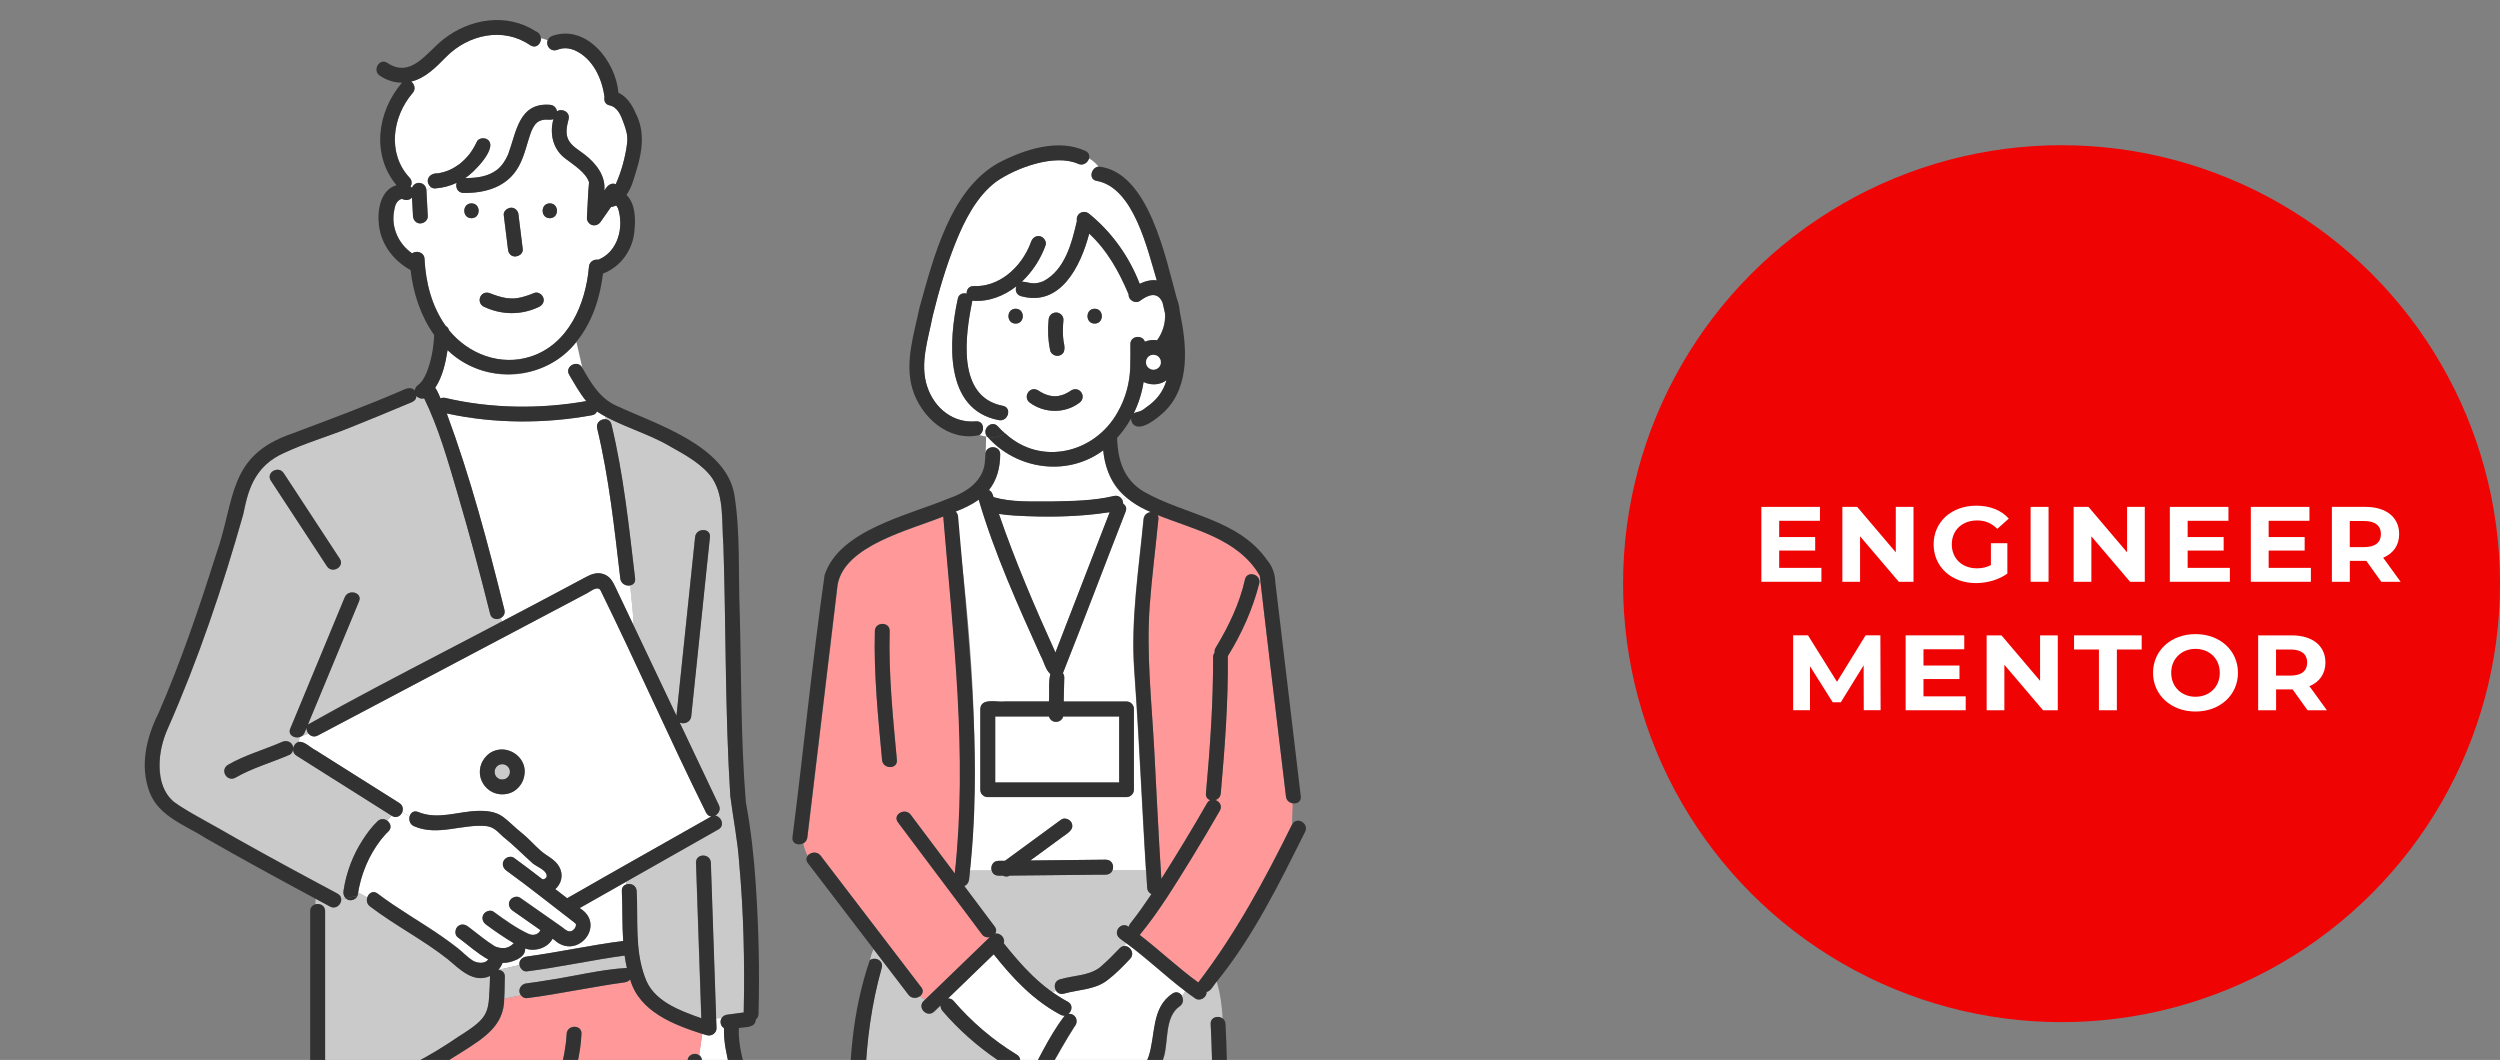 <?xml version="1.0" encoding="UTF-8"?>
<svg id="_レイヤー_2" data-name="レイヤー 2" xmlns="http://www.w3.org/2000/svg" xmlns:xlink="http://www.w3.org/1999/xlink" viewBox="0 0 433.33 183.72">
  <rect x="0" y="0" width="433.33" height="183.72" fill="#808080" stroke="none"/>
  <defs>
    <style>
      .cls-1 {
        fill: #ef0303;
      }

      .cls-1, .cls-2, .cls-3, .cls-4, .cls-5, .cls-6 {
        stroke-width: 0px;
      }

      .cls-2 {
        fill: #cacaca;
      }

      .cls-3 {
        fill: none;
      }

      .cls-4 {
        fill: #f99;
      }

      .cls-7 {
        clip-path: url(#clippath);
      }

      .cls-5 {
        fill: #323232;
      }

      .cls-6 {
        fill: #fff;
      }
    </style>
    <clipPath id="clippath">
      <rect class="cls-3" width="260.38" height="183.72"/>
    </clipPath>
  </defs>
  <g id="_レイヤー_1-2" data-name="レイヤー 1">
    <g>
      <g class="cls-7">
        <g>
          <g>
            <path class="cls-6" d="M183.06,125.13c-.56.03-1.08-.41-1.23-.94h-9.32v11.44h21.49v-11.44h-9.71c-.16.54-.64.91-1.23.94Z"/>
            <path class="cls-6" d="M182.94,113.09c3.14-8.11,6.27-16.21,9.41-24.32-6.35.93-12.85,1.04-19.21.3,2.82,8.18,6.23,16.14,9.8,24.02Z"/>
            <path class="cls-6" d="M183.81,175.88c-1.38-.75-2.69-1.62-3.93-2.58-.19.09-.38.19-.57.28.19-.09.38-.19.57-.28-2.94-2.22-5.34-5.05-7.65-7.9-2.64,2.55-5.28,5.11-7.92,7.66.34-.01.69.1.92.37,3.16,3.68,6.85,6.84,10.99,9.36,1.13.69.52,2.25-.49,2.4.56,1.04,1.12,2.08,1.68,3.13,2.36-4.09,4.26-8.54,7.13-12.29-.23.03-.49-.02-.75-.16Z"/>
            <path class="cls-6" d="M200.73,66.55c-.87.16-1.75.03-2.51-.34-.29,1.89-.88,3.74-1.73,5.47.13-.1.28-.17.47-.22.96-.23,1.03-.34,1.77-.9,1.67-1.12,2.93-2.72,3.47-4.68-.43.32-.92.56-1.47.66Z"/>
            <path class="cls-2" d="M171.16,75.74c-.11-.12-.19-.25-.25-.39,0,.11,0,.22,0,.33.08.02.17.04.25.05Z"/>
            <path class="cls-6" d="M201.94,54.4c-.14-.66-.3-1.32-.45-1.97-.9-2.02-2.56-1.29-3.95-.25-.8.55-2.01-.2-1.92-1.14-1.65-3.91-3.69-7.62-6.84-10.54-1.49,5.7-5.01,12.74-11.82,10.84-.86-.24-1.05-1.07-.8-1.71-2.14,1.66-4.8,2.74-7.64,2.5-1.2,5.91-2.8,16.67,5.29,18.22,1.63.3.93,2.78-.68,2.48-9.58-1.79-8.7-13.86-7.12-21.06.18-.82.9-1.04,1.53-.86-.03-.67.37-1.35,1.23-1.31,2.1.08,4.1-.64,5.8-1.94,1.91-1.45,3.34-3.54,4.16-5.79.24-.65.87-1.09,1.58-.9.63.17,1.13.93.9,1.58-.84,2.33-2.27,4.55-4.11,6.28.91.01,1.6.41,2.6.24-.12.02-.1.02.05,0,.38-.07.73-.16,1.09-.32,3.75-1.98,4.93-6.6,5.81-10.45-.24-1.28,1.23-2.05,2.16-1.2,3.92,3.19,6.9,7.4,8.72,12.1.95-.46,1.97-.73,2.97-.59-1.63-5.38-3.97-16.06-10.39-17.25-1.5-.22-1.03-2.34.32-2.48-.5-.58-1.05-1.09-1.68-1.43-.2.72-1.02,1.35-1.91.93-4.02-1.79-10.75.7-14.18,3.09-3.41,2.55-5.52,6.77-7.07,10.64-1.63,4.08-2.9,8.38-3.94,12.65-.77,4.04-2.31,8.29-.91,12.35,1.27,3.66,4.45,6.26,8.41,5.91,1.42-.12,1.6,1.77.58,2.38.39.1.77.2,1.16.27,0-.11,0-.22,0-.33-.52-1.18,1.05-2.55,2.05-1.44.39.43.81.83,1.25,1.22.04-.03.08-.04.12-.07-.04.03-.08.05-.12.07,6.19,5.74,15.61,3.44,19.54-3.72,1.33-2.33,2.06-5,2.15-7.68.05-1.35.02-2.71.03-4.07,0-1.5,2.12-1.63,2.5-.41.67-.28,1.42-.37,2.13-.25.96-1.31,1.47-2.95,1.38-4.59ZM181.75,55.45c.09-1.69,2.53-1.69,2.57,0-.1,1.19-.15,2.39,0,3.58.19.95.5,2.24-.72,2.61-.62.2-1.45-.24-1.58-.9-.37-1.74-.45-3.52-.27-5.29ZM176.04,56.08c-1.66,0-1.65-2.57,0-2.57s1.65,2.57,0,2.57ZM187.03,69.86c-2.49,1.83-5.94,1.78-8.44,0-1.42-.92-.19-3.03,1.3-2.22.37.24.76.46,1.16.65.41.16.83.29,1.26.36.01,0,.04,0,.11.01.32.02.65.03.97-.01.02,0,.05,0,.09-.02.35-.08.69-.16,1.03-.3.43-.19.84-.43,1.22-.69,1.48-.79,2.73,1.25,1.3,2.22ZM189.74,56.08c-1.66,0-1.65-2.57,0-2.57s1.65,2.57,0,2.57Z"/>
            <path class="cls-6" d="M194.71,85.81c-2.23-2.04-3.16-4.85-3.5-7.75-6.18,4.62-15,3.38-20.05-2.33-.08-.01-.17-.04-.25-.05,0,.87-.01,1.81-.06,2.78.31-1.33,2.54-1.22,2.53.32-.01,2.26-.55,4.42-1.97,6.2.46.15.69.73.81,1.21,3.24.95,6.7.72,10.04.75,3.57-.06,7.35-.11,10.84-.95.64-.15,1.12.15,1.38.58l.78-.32c-.18-.15-.37-.29-.55-.45Z"/>
            <path class="cls-6" d="M199.46,88.77c-1.51-.68-2.94-1.48-4.2-2.51l-.78.32c.14.23.22.5.21.76.42.25.67.72.43,1.33-3.65,9.33-7.18,18.72-10.88,28.03.15.22.25.47.24.74-.03,1.39-.06,2.78-.1,4.17h10.89c.7,0,1.28.59,1.28,1.28v14.01c0,.7-.59,1.28-1.28,1.28h-24.06c-.38,0-.67-.14-.87-.35,0,0-.02-.02-.03-.02-.01-.01-.03-.03-.04-.04-.21-.21-.34-.49-.34-.87v-14.01c.12-1.99,2.9-1.1,4.24-1.28,2.55,0,5.1,0,7.65,0,.13-1.56-.13-3.24.25-4.75-.02-.02-.04-.05-.06-.07-.81-.77-1.05-2.09-1.6-3.06-3.97-8.82-8.03-17.8-10.76-27.1-1.22.88-2.6,1.51-3.99,2.06,2.65,20.33,4.37,41.6,2.47,62.22h3.74c-.22-.74.18-1.69,1.18-1.7.38,0,.75,0,1.13-.01,3.24-2.38,6.49-4.75,9.73-7.13.56-.41,1.43-.09,1.76.46.71,1.31-.89,2.02-1.73,2.68-1.79,1.31-3.59,2.63-5.38,3.94,4.37-.05,8.74-.09,13.11-.14,1.11-.01,1.47,1.13,1.09,1.9h5.85c-.72-11.59-1.21-23.2-2.04-34.79-.61-8.75.79-17.45,1.62-26.13.07-.75.65-1.15,1.24-1.22Z"/>
            <path class="cls-2" d="M183.73,169.75c2.24-.69,4.86-.58,6.8-1.98,1.27-1.04,2.41-2.22,3.55-3.4.27-.29.59-.41.89-.39.06-.17.12-.34.19-.51-.8-.57-2.07-1.29-1.41-2.44.36-.62,1.31-.88,1.88-.37.04-.19.12-.39.27-.57,1.3-1.63,2.51-3.35,3.67-5.09-.39-.18-.7-.55-.74-1.09-.07-1-.12-1.99-.19-2.99h-5.85c-.6,1.14-2.36.53-3.44.69-4.78.05-9.56.1-14.33.15-.35.24-.81.2-1.18.01-.8.07-1.74,0-1.94-.86h-3.74c-.15.91.04,2.31-.99,2.7,1.76,2.34,3.51,4.69,5.27,7.03.33.44.3.87.08,1.21.9-.17,1.81.8,1.48,1.68,2.51,3.1,5.15,6.21,8.47,8.48.19-.1.39-.19.58-.29-.42-.66-.29-1.69.68-1.97Z"/>
            <path class="cls-6" d="M205.44,171.81c-3.52-2.67-6.71-5.74-10.28-8.35-.06.17-.13.34-.19.51.95.03,1.78,1.3.92,2.21-1.26,1.34-2.56,2.68-4.03,3.78-2.12,1.6-4.99,1.57-7.45,2.26-.62.17-1.1-.09-1.36-.51-.19.1-.39.19-.58.29.85.59,1.72,1.15,2.64,1.65.93.51.73,1.59.09,2.11,1.25-.13,1.88,1.28,1.08,2.18-2.99,4.69-6.35,11.15-9.13,16.29-.17.34-.32.74,0,1.07.31.31.54-.11.79-.44,2.5-3.34,4.79-6.85,7.19-10.27.94-1.35,3.17-.06,2.22,1.3-1.93,2.76-3.86,5.52-5.79,8.27.09.08.17.18.23.29.02.04.05.09.07.13.02.02.02.03.01.02.06.05.21.15.08.05.02.01.04.02.06.03.05,0,.37-.02.23,0,.04,0,.05,0,.08-.01.02-.01.04-.02.06-.03.63-.57,1.15-1.24,1.68-1.91,1.67-2.2,3.25-4.51,4.77-6.83.38-.58,1.13-.83,1.76-.46,1.39.96.15,2.19-.48,3.18-1.64,2.43-3.3,4.86-5.19,7.11.06,0,.12.01.14.01.02,0,.03,0,.05,0,.04,0,.08-.02.12-.02,1.39-.41,2.15-1.93,3.12-2.94,1.01-1.15,2.04-2.29,3.07-3.42.47-.51,1.34-.47,1.82,0,1,1.05-.26,2.11-.96,2.88-1.2,1.31-2.38,2.65-3.53,4,.15.48.06,1.1.67.93,1.15-.23,2.22-1.98,2.86-2.85,1.69-2.31,3.12-4.81,4.68-7.21.8-1.23,1.6-2.49,2.13-3.87,1.28-3.73.42-8.52,4.16-11,.69-.48,1.36-.14,1.68.43h0c.18-.27.36-.55.55-.84Z"/>
            <polygon class="cls-2" points="204.89 172.65 204.89 172.65 204.89 172.65 204.89 172.65"/>
            <path class="cls-2" d="M210.9,170.13c-.56.58-.97,1.63-1.79,1.83.08.93-1.13,1.67-1.93,1.13-.59-.41-1.17-.84-1.75-1.27-.19.29-.37.57-.55.84.31.55.29,1.33-.38,1.79-2.63,1.82-1.93,6.1-2.74,8.78-.58,1.91-1.59,3.64-2.68,5.32,1.27.75,2.12,2.28,1.89,3.76-.35,1.44-2.05,1.55-3.27,1.66.8,2.69-2.24,4.84-4.55,3.35-1.67,2.3-5.12,3.76-6.63.64-1.36.69-3.08.37-4.1-.74-.9.09-1.81-.17-2.43-.84-2.42,3.6-6.76.62-5.27-3.05.41-.83.89-1.63,1.32-2.45-.16-.11-.3-.24-.39-.41-.95-1.78-1.92-3.55-2.87-5.33-.26-.48-.2-1.03.1-1.43-3.51-2.39-6.7-5.22-9.47-8.44-.24-.28-.37-.63-.36-.97-.31.3-.62.6-.93.9.02.04.05.07.07.12-.02-.04-.05-.08-.07-.12-1.35,1.56-3.42-.7-1.73-1.9-.3-.22-.63-.42-.96-.61-.55.39-1.44.44-1.97-.25-2.02-2.64-4.04-5.28-6.06-7.92-.27.63-.48,1.28-.63,1.94.84-.68,2.45,0,2.07,1.32-5.39,18.58-2.15,38.07.13,56.88,1.73,15.7,2.95,31.47,3.84,47.24.46.15.93.21,1.4.22-.56-.84.13-2.31,1.4-1.99,14.07,3.59,28.96,3.33,42.9-.75,1.49-.43,2.17,1.7.96,2.36.83-.45,1.47-1.22,1.73-2.13-.43-.16-.76-.54-.72-1.15,1.9-30.3,6.93-60.5,5.37-90.94-.06-1.21,1.3-1.53,2.07-.96-.11-2.13-.39-4.27-1.02-6.4Z"/>
            <path class="cls-4" d="M171.6,162.45c-.48.1-1.02-.03-1.38-.51-.6-.81-1.21-1.61-1.81-2.42-4.25-5.66-8.49-11.32-12.74-16.98-.99-1.32,1.24-2.6,2.22-1.3,2.55,3.39,5.09,6.79,7.64,10.18,2.25-20.61-.29-41.33-2-61.89-5.62,2.33-17.13,4.98-18.32,11.86-1.75,14.59-3.49,29.18-5.24,43.77-.06.51-.36.86-.73,1.05.15.74.4,1.45.74,2.13.47-.63,1.62-.87,2.26-.03,5.81,7.6,11.62,15.21,17.44,22.81.47.61.23,1.21-.25,1.55.33.19.66.39.96.61,3.74-3.61,7.47-7.22,11.21-10.83ZM152.89,131.72c-.69-7.45-1.45-14.85-1.25-22.35.04-1.65,2.61-1.65,2.57,0-.2,7.49.56,14.89,1.25,22.35.15,1.65-2.42,1.63-2.57,0Z"/>
            <path class="cls-4" d="M222.89,138.06c-1.5-12.76-3.07-25.5-4.54-38.26-3.72-6.42-11.31-7.94-17.72-10.52.11.19.17.42.15.71-.48,4.98-1.13,9.94-1.5,14.93-.61,8.32.32,16.58.77,24.89.41,7.51.76,15.03,1.24,22.54,2.73-4.33,5.38-8.68,7.92-13.11.15-.27.35-.44.57-.53-.46-.14-.82-.53-.76-1.17.71-7.84,1.27-15.74,1.24-23.62,0-.33.1-.59.27-.79-.04-.26,0-.54.17-.83,2.2-3.62,4.16-7.66,5.08-11.83.36-1.62,2.83-.93,2.48.68-1.13,4.44-3.04,8.7-5.45,12.59.09,7.93-.52,15.9-1.22,23.8-.06.61-.45,1-.92,1.15.7.24,1.23,1.02.76,1.84-1.6,2.79-3.25,5.55-4.92,8.29-2.8,4.52-5.58,9.14-8.97,13.25,3.45,2.66,6.62,5.68,10.15,8.24,6.5-8.49,11.52-17.78,16.25-27.37l.12-3.67c-.56-.09-1.1-.49-1.18-1.2Z"/>
            <path class="cls-5" d="M212.42,177.49c-.02-.44-.22-.76-.5-.96.08,1.56.09,3.12.09,4.68,0-1.56,0-3.12-.09-4.68-.77-.57-2.13-.25-2.07.96,1.56,30.44-3.47,60.64-5.37,90.94-.04.61.29.99.72,1.15.17-.6.17-1.25-.04-1.9.22.65.21,1.3.04,1.9.74.28,1.79-.11,1.85-1.15,1.81-30.31,6.96-60.5,5.37-90.94Z"/>
            <path class="cls-5" d="M223.95,142.92s0,0,0,0l-.13,3.76.13-3.76c-4.73,9.59-9.75,18.88-16.25,27.37-3.53-2.56-6.7-5.58-10.15-8.24,3.39-4.11,6.17-8.73,8.97-13.25,1.68-2.74,3.33-5.5,4.92-8.29.47-.83-.06-1.6-.76-1.84.46-.15.86-.54.92-1.15.7-7.9,1.31-15.87,1.22-23.8,2.41-3.89,4.32-8.15,5.45-12.59.36-1.61-2.12-2.3-2.48-.68-.92,4.17-2.88,8.21-5.08,11.83-.18.29-.22.58-.17.83-.16.2-.27.46-.27.79.03,7.87-.53,15.78-1.24,23.62-.06.64.3,1.03.76,1.17-.22.1-.42.27-.57.53-2.54,4.44-5.19,8.79-7.92,13.11-.49-7.51-.83-15.02-1.24-22.54-.45-8.3-1.38-16.57-.77-24.89.37-4.99,1.02-9.95,1.5-14.93.03-.29-.03-.52-.15-.71,6.4,2.58,14,4.1,17.72,10.52,1.46,12.76,3.04,25.51,4.54,38.26.08.71.62,1.11,1.18,1.2l.13-3.83-.13,3.83c.73.12,1.5-.28,1.39-1.2-1.47-12.39-2.95-24.78-4.42-37.16-.05-1.39-.47-2.66-1.38-3.74-4.96-7.17-14.28-7.86-21.36-11.89-3.5-2.05-4.56-5.45-4.68-9.35.38-.42.74-.86,1.08-1.31-.58.27-1.14.45-1.53.45.39,0,.95-.18,1.53-.45.49-.66.95-1.35,1.35-2.07-.02.35.1.72.33,1,.07-.06.15-.13.21-.19-.06.06-.14.13-.21.19,1.32,1.45,4.35-1.15,5.43-2.15,4.57-4.45,3.89-11.57,2.69-17.28-.06-.78-.24-1.58-.52-2.32-1.95-6.99-4.83-21.97-13.54-22.9,1.38,1.6,2.5,3.74,4.44,4.22-1.94-.49-3.06-2.62-4.44-4.22-1.35.14-1.83,2.26-.32,2.48,6.41,1.19,8.75,11.86,10.39,17.25-1-.14-2.02.13-2.97.59-1.82-4.7-4.8-8.91-8.72-12.1-.96-.84-2.4-.1-2.16,1.2-.89,3.84-2.06,8.47-5.81,10.45-.36.15-.71.25-1.09.32-.16.03-.17.03-.05,0-1.01.18-1.69-.22-2.6-.24,1.84-1.72,3.26-3.94,4.11-6.28.24-.65-.27-1.41-.9-1.58-.71-.2-1.34.24-1.58.9-.81,2.25-2.25,4.33-4.16,5.79-1.71,1.3-3.7,2.02-5.8,1.94-.86-.03-1.27.65-1.23,1.31-.62-.18-1.35.04-1.53.86-1.58,7.2-2.46,19.27,7.12,21.06,1.62.3,2.31-2.17.68-2.48-8.1-1.55-6.49-12.31-5.29-18.22,2.84.25,5.5-.84,7.64-2.5-.25.64-.05,1.47.8,1.71,6.82,1.9,10.33-5.14,11.82-10.84,3.16,2.92,5.19,6.63,6.84,10.54-.09.93,1.13,1.68,1.92,1.14,1.39-1.04,3.05-1.77,3.95.25.16.66.32,1.31.45,1.97.09,1.63-.42,3.28-1.38,4.59-.71-.12-1.46-.03-2.13.25-.38-1.23-2.5-1.09-2.5.41,0,1.35.02,2.71-.03,4.07-.09,2.68-.81,5.35-2.15,7.68-3.93,7.16-13.36,9.47-19.54,3.72-1.13.71-2.1.77-3.05.61,5.05,5.71,13.88,6.95,20.05,2.33.47,5.27,3.4,8.71,8.25,10.71-.59.06-1.17.47-1.24,1.22-.83,8.68-2.23,17.39-1.62,26.13.55,7.86,1,15.72,1.4,23.58.24,4.73.51,9.46.83,14.19.04.55.35.91.74,1.09-1.17,1.74-2.37,3.46-3.67,5.09-.14.18-.23.37-.27.57-1.45-1.03-2.92,1.13-1.42,2.13,3.96,2.74,7.4,6.12,11.23,9.04.18-.28.37-.57.57-.87-.2.3-.39.59-.57.87.57.44,1.15.86,1.75,1.27.79.54,2-.2,1.93-1.13.82-.19,1.23-1.25,1.79-1.83-.17-.59-.37-1.17-.61-1.76.23.59.43,1.17.61,1.76,6.35-7.84,10.78-16.94,15.28-25.92.75-1.47-1.47-2.77-2.22-1.3ZM198.65,62.61c0-.06.03-.13.03-.11.02-.07.04-.15.06-.22.05-.09.09-.17.15-.25-.01,0-.01.01-.03.03.01,0,.02-.02.03-.04.02-.04.1-.15.1-.1.06-.07.09-.11.17-.16.09-.06.2-.1.29-.16.1-.04.18-.05.31-.08.15,0,.22-.01.34,0,.11.03.22.06.34.09.1.05.19.1.28.16.08.08.15.15.23.23.06.09.12.18.17.28.03.1.06.2.09.31,0-.03,0-.04,0-.08,0,.03,0,.07,0,.1.01.03.02.13,0,.11,0,.02,0,.05,0,.07,0,.05,0,.1,0,.15-.03.12-.04.24-.09.36-.06.1-.11.2-.17.29-.06.07-.12.14-.19.19.02-.01.04-.02.07-.04-.05.03-.09.06-.14.09-.08.06-.16.1-.25.15-.1.03-.19.06-.29.08.02,0,.04,0,.07,0-.03,0-.07,0-.11,0-.04,0-.07,0-.09,0-.09,0-.19,0-.28,0-.09-.02-.19-.04-.28-.08.01,0,.02.01.04.03-.02-.01-.04-.02-.06-.03-.04,0-.16-.05-.11-.06-.07-.03-.13-.07-.19-.11-.05-.05-.11-.11-.16-.17.06.11-.06-.03-.08-.07-.01-.01-.02-.02-.03-.03.01.01.02.02.03.03-.05-.07-.09-.14-.13-.21,0,0,0,0,0,0,0,.02,0,.03.02.06,0-.04-.02-.07-.04-.11,0-.02-.01-.04-.02-.05-.03-.09-.06-.18-.08-.27,0-.1,0-.21,0-.32,0,.02,0,.04-.02.06,0-.03.01-.07.02-.1ZM198.22,66.21c1.21.61,2.88.56,3.98-.32-.53,1.96-1.8,3.56-3.47,4.68-.74.56-.81.67-1.77.9-.19.05-.34.12-.47.22.85-1.73,1.44-3.59,1.73-5.47Z"/>
            <path class="cls-5" d="M172.96,73.91c-1-1.11-2.57.27-2.05,1.44,0-.1,0-.2,0-.3,0,.1,0,.2,0,.3.06.13.14.27.25.39.95.16,1.92.1,3.05-.61-.44-.38-.86-.78-1.25-1.22Z"/>
            <path class="cls-5" d="M191.7,149.01c-4.37.05-8.74.09-13.11.14,1.79-1.31,3.59-2.63,5.38-3.94.84-.66,2.44-1.38,1.73-2.68-.32-.55-1.19-.87-1.76-.46-3.25,2.38-6.49,4.75-9.73,7.13-.38,0-.75,0-1.13.01-1.65.02-1.66,2.59,0,2.57.25,0,.51,0,.76,0,.37.19.83.22,1.18-.01,5.56-.06,11.12-.12,16.68-.17,1.65-.02,1.66-2.59,0-2.57Z"/>
            <path class="cls-5" d="M170.81,78.78c0,.2,0,.41-.02.61.02-.31.05-.62.06-.92-.02.1-.04.2-.04.32Z"/>
            <path class="cls-5" d="M204.89,172.65c-1.1,1.68-2.06,2.98-4.02,4.28,1.95-1.3,2.91-2.6,4.02-4.28-.32-.57-.99-.91-1.68-.43-3.74,2.48-2.88,7.27-4.16,11-.52,1.38-1.33,2.64-2.13,3.87-1.56,2.4-2.99,4.9-4.68,7.21-.64.87-1.7,2.62-2.86,2.85-.61.16-.53-.44-.67-.93,1.15-1.35,2.33-2.69,3.53-4,.7-.77,1.97-1.83.96-2.88-.47-.47-1.35-.51-1.82,0-1.03,1.13-2.06,2.27-3.07,3.42-.96,1-1.73,2.52-3.12,2.94-.04,0-.08.02-.12.02-.02,0-.03,0-.05,0-.03,0-.08,0-.14-.01,1.9-2.25,3.55-4.68,5.19-7.11.63-.99,1.87-2.22.48-3.18-.62-.37-1.38-.12-1.76.46-1.51,2.3-3.06,4.58-4.72,6.77.02-.02.03-.03.05-.07-.56.71-1.11,1.43-1.78,2.03-.02.01-.04.02-.06.03-.02,0-.04,0-.08.01.14-.02-.18,0-.23,0-.02,0-.04-.02-.06-.03.14.09-.01,0-.08-.05.01,0,0,0-.01-.02-.02-.04-.05-.08-.07-.13-.06-.11-.14-.21-.23-.29,1.93-2.76,3.86-5.52,5.79-8.27.95-1.36-1.28-2.64-2.22-1.3-2.39,3.42-4.69,6.93-7.19,10.27-.25.33-.48.75-.79.44-.32-.33-.17-.73,0-1.07,2.77-5.12,6.14-11.61,9.13-16.29.8-.9.17-2.31-1.08-2.18.65-.51.85-1.6-.09-2.11-4.52-2.37-7.96-6.2-11.1-10.13.32-.88-.58-1.85-1.48-1.68.22-.34.25-.77-.08-1.21-1.76-2.34-3.51-4.69-5.27-7.03.41-.18.74-.54.81-1.08,2-16.37.72-33-.69-49.37-.39-4.54-.81-9.07-1.19-13.6-.03-.37-.19-.66-.42-.86,1.39-.55,2.77-1.19,3.99-2.06,2.73,9.3,6.78,18.28,10.76,27.1.55.98.79,2.29,1.6,3.06.02.02.04.05.06.07-.38,1.52-.12,3.19-.25,4.75h-7.65c-1.33.18-4.12-.7-4.24,1.28v14.01c0,.38.14.66.34.87.01.02.03.03.04.04,0,0,.02.02.03.02.21.21.49.35.87.35h24.06c.69,0,1.28-.59,1.28-1.28v-14.01c0-.69-.59-1.28-1.28-1.28h-10.89c.03-1.39.06-2.78.1-4.17,0-.26-.09-.52-.24-.74,3.7-9.31,7.23-18.7,10.88-28.03.24-.61-.01-1.08-.43-1.33,0-.77-.62-1.58-1.6-1.35-3.49.84-7.27.88-10.84.95-3.34-.03-6.81.19-10.04-.75-.12-.49-.35-1.06-.81-1.21,1.42-1.77,1.95-3.94,1.97-6.2,0-1.54-2.21-1.64-2.53-.32-.09,1.72-.28,3.62-.8,5.15.41-1.22.61-2.62.72-4.04-.08,3.78-3.17,5.79-6.43,6.9-6.86,2.88-18.82,5.4-21.39,13.23-2.15,15.09-3.64,30.33-5.57,45.47-.13,1.12,1.03,1.47,1.84,1.05-.17-.85-.19-1.74,0-2.68-.19.93-.16,1.82,0,2.68.37-.19.67-.54.73-1.05,1.75-14.59,3.49-29.18,5.24-43.77,1.18-6.87,12.68-9.53,18.32-11.86,1.7,20.55,4.24,41.28,2,61.89-2.55-3.39-5.09-6.79-7.64-10.18-.98-1.31-3.21-.03-2.22,1.3,4.25,5.66,8.49,11.32,12.74,16.98.6.81,1.21,1.61,1.81,2.42.36.49.9.61,1.38.51-3.82,3.69-7.64,7.39-11.47,11.08-1.19,1.15.63,2.97,1.82,1.82l1.1-1.07c0,.34.12.69.36.97,2.76,3.22,5.96,6.05,9.47,8.44-.31.4-.36.94-.1,1.43.95,1.78,1.92,3.55,2.87,5.33.09.17.23.3.39.41-.43.82-.91,1.62-1.32,2.45-1.49,3.67,2.84,6.64,5.27,3.05.62.67,1.54.94,2.43.84,1.03,1.11,2.74,1.44,4.1.74,1.5,3.11,4.98,1.65,6.63-.64,2.31,1.5,5.35-.66,4.55-3.35,1.22-.1,2.92-.22,3.27-1.66.23-1.47-.62-3.01-1.89-3.76,1.09-1.68,2.11-3.41,2.68-5.32.81-2.69.11-6.97,2.74-8.78.67-.46.69-1.23.38-1.79ZM184.28,124.19h9.71v11.44h-21.49v-11.44h9.32c.35,1.25,2.11,1.22,2.46,0ZM175.79,89.37c5.5.28,11.09.28,16.56-.59-3.14,8.11-6.27,16.21-9.41,24.32-3.58-7.87-6.99-15.84-9.8-24.02.89.15,1.79.23,2.66.29ZM175.74,185.2c1.01-.15,1.62-1.71.49-2.4-4.14-2.52-7.83-5.69-10.99-9.36-.23-.27-.57-.38-.92-.37,2.64-2.55,5.28-5.11,7.92-7.66,3.25,4.09,6.9,8.01,11.57,10.47.26.14.51.18.75.16-2.88,3.75-4.77,8.2-7.13,12.29-.56-1.04-1.12-2.09-1.68-3.13ZM182.34,194.66s0,0,0,0c.05-.01.06,0,0,0ZM195.23,194.86s-.02.09-.04.13c-.02.03-.03.06-.05.08-.01.01-.03.03-.04.04-.03.02-.05.03-.08.05-.04.01-.09.02-.13.04-.05,0-.11,0-.16,0,0,0,0,0,0,0,.16-.22.31-.44.46-.66,0,0,0,0,0,0,.02.05.03.1.04.16,0,.05,0,.11,0,.16ZM197.19,191.43c.16-.25.31-.49.47-.74.07.04.14.08.21.13.1.08.19.18.27.27.05.08.09.15.14.23-.36.04-.72.07-1.09.11Z"/>
            <path class="cls-5" d="M188.15,26.17c-4.75-2.23-10.65-.24-15.02,2.03-8.43,4.65-11.32,16.45-13.75,25.12-.94,4.57-2.57,9.35-1.26,13.99,1.45,4.95,6.26,9.31,11.63,8.11-.71-.18-1.44-.36-2.27-.36.83,0,1.56.18,2.27.36,1.02-.62.84-2.5-.58-2.38-3.96.34-7.15-2.26-8.41-5.91-1.4-4.06.14-8.31.91-12.35,1.04-4.27,2.31-8.57,3.94-12.65,1.55-3.86,3.66-8.09,7.07-10.64,3.43-2.4,10.15-4.88,14.18-3.1.89.42,1.71-.21,1.91-.93-.69-.37-1.48-.54-2.44-.34.97-.19,1.76-.03,2.44.34.13-.48-.01-1-.61-1.29Z"/>
            <path class="cls-5" d="M189.74,53.52c-1.65,0-1.66,2.57,0,2.57s1.66-2.57,0-2.57Z"/>
            <path class="cls-5" d="M176.04,53.52c-1.65,0-1.66,2.57,0,2.57s1.66-2.57,0-2.57Z"/>
            <path class="cls-5" d="M181.05,68.29c-.4-.19-.79-.4-1.16-.65-1.48-.81-2.71,1.3-1.3,2.22,2.5,1.78,5.95,1.83,8.44,0,1.43-.96.18-3.01-1.3-2.22-.39.26-.79.51-1.22.69-.34.14-.67.21-1.03.3-.05,0-.08.01-.09.02-.32.04-.65.03-.97.01-.06,0-.1,0-.11-.01-.43-.07-.86-.19-1.26-.36Z"/>
            <path class="cls-5" d="M183.04,54.16c-.74.03-1.23.56-1.28,1.28-.18,1.77-.09,3.55.27,5.29.13.66.96,1.1,1.58.9,1.22-.37.91-1.65.72-2.61-.16-1.19-.1-2.39,0-3.58.05-.67-.63-1.31-1.28-1.28Z"/>
            <path class="cls-5" d="M151.64,109.38c-.2,7.49.56,14.89,1.25,22.35.15,1.63,2.72,1.65,2.57,0-.69-7.45-1.45-14.85-1.25-22.35.04-1.65-2.53-1.65-2.57,0Z"/>
            <path class="cls-6" d="M201.2,62.5s0,.05,0,.08c0,0,0,.01,0,.02,0-.03,0-.07,0-.1Z"/>
            <path class="cls-6" d="M199.5,64.01s-.03-.02-.04-.03c0,0-.01,0-.02,0,.02.01.04.02.06.03Z"/>
            <path class="cls-6" d="M201.21,62.64s0-.02,0-.03c0,.04,0,.07,0,.11,0,0,.02-.03,0-.08Z"/>
            <path class="cls-6" d="M199.38,63.96s.04.01.06.02c-.04-.02-.07-.04-.11-.06-.03,0,0,.02.05.04Z"/>
            <path class="cls-6" d="M200.82,63.73s-.05.03-.07.04c-.01.01-.03.02-.04.03.04-.02.07-.05.11-.07Z"/>
            <path class="cls-6" d="M200.71,63.81s-.02.01-.03.02c.01,0,.02-.01.03-.02Z"/>
            <path class="cls-6" d="M198.86,63.52s.02.02.03.03c0,0,0,0,0,0-.01-.01-.02-.02-.03-.03Z"/>
            <path class="cls-6" d="M198.78,63.4s-.01-.04-.02-.06c0-.02-.01-.03-.02-.05.01.04.03.07.04.11Z"/>
            <path class="cls-6" d="M198.75,63.29s-.01-.04-.02-.05c0,.01,0,.03.02.05Z"/>
            <path class="cls-6" d="M198.94,63.62c.04.07.07.06.03,0-.03-.03-.05-.05-.08-.07.01.02.03.04.04.07Z"/>
            <path class="cls-6" d="M200.11,64.06s.07,0,.11,0c-.03,0-.05,0-.07,0-.01,0-.02,0-.04,0Z"/>
            <path class="cls-6" d="M200.02,64.07s.05,0,.09,0c-.03,0-.06,0-.09,0Z"/>
            <path class="cls-6" d="M198.65,62.61s-.01.07-.02.1c0-.02.01-.04.02-.06,0,0,0,0,0,0,0-.01,0-.03,0-.04Z"/>
            <path class="cls-6" d="M198.86,62.05s.02-.02.03-.03c0,0,0,0,0,0-.01.01-.02.03-.03.04Z"/>
            <path class="cls-6" d="M199.09,61.81s-.07.07-.1.11c0,.02-.04.05-.1.11-.06.08-.1.16-.15.25-.02.07-.04.15-.06.22,0,.01,0,.06-.03.15,0,.11,0,.21,0,.32.02.09.04.18.08.27,0-.04,0-.03.04.1,0,0,0,0,0,0,.04.07.08.15.13.21.04.03.07.06.08.08.06.06.11.12.16.17.06.04.12.08.19.11.02,0,.06.02.13.07.09.03.19.06.28.08.09,0,.19.01.28,0-.03,0,0-.02.12-.01.1-.02.19-.05.29-.08.09-.04.17-.09.25-.15-.04.02-.04.01.07-.05.07-.06.13-.12.19-.19.06-.1.12-.19.17-.29.05-.11.06-.24.09-.36,0-.05,0-.1,0-.15,0-.02,0-.05,0-.07,0,0-.01-.05-.01-.13-.03-.1-.05-.21-.09-.31-.05-.1-.1-.19-.17-.28-.08-.08-.15-.15-.23-.23-.09-.06-.18-.11-.28-.16-.11-.03-.22-.07-.34-.09-.12,0-.19,0-.34,0-.13.02-.2.04-.31.08-.09.06-.2.11-.29.16-.03.02-.06.04-.07.06Z"/>
            <path class="cls-6" d="M198.92,61.98s-.02.03-.02.04c.03-.03.06-.06.1-.1,0-.02-.03,0-.07.06Z"/>
            <path class="cls-6" d="M198.68,62.5s-.02.04-.03.11c0-.04.02-.07.03-.11Z"/>
            <path class="cls-5" d="M198.9,63.55s0,0,0,0c.03.02.05.05.08.07-.01-.02-.04-.05-.08-.08Z"/>
            <path class="cls-5" d="M200.02,64.07s.06,0,.09,0c.01,0,.02,0,.04,0-.12,0-.15,0-.12.01Z"/>
            <path class="cls-5" d="M199.44,63.98s.01,0,.02,0c-.07-.04-.11-.06-.13-.07.04.02.08.04.11.06Z"/>
            <path class="cls-5" d="M201.21,62.72s0-.07,0-.11c0,0,0-.01,0-.02,0,.08,0,.13.01.13Z"/>
            <path class="cls-5" d="M198.73,63.23s.01.04.02.05c0,.02.01.03.02.05-.03-.13-.05-.14-.04-.1Z"/>
            <path class="cls-5" d="M200.68,63.83s.05-.03.07-.05c-.11.06-.11.07-.07.05Z"/>
            <path class="cls-5" d="M198.99,61.92s-.06.07-.1.1c0,0,0,0,0,0,.07-.06.1-.09.1-.11Z"/>
            <path class="cls-5" d="M198.68,62.5s-.03.1-.03.15c0,0,0,0,0,0,.02-.09.03-.14.03-.15Z"/>
            <path class="cls-5" d="M159.68,171.13c-5.81-7.6-11.62-15.21-17.44-22.81-.64-.84-1.8-.6-2.26.03,1.05,2.12,2.87,3.95,4.39,5.47-1.52-1.52-3.34-3.35-4.39-5.47-.25.34-.31.8.05,1.26,3.79,4.96,7.59,9.92,11.38,14.89.19-.44.4-.86.67-1.26-.27.4-.48.83-.67,1.26,2.02,2.64,4.04,5.28,6.06,7.92.99,1.3,3.22.02,2.22-1.3Z"/>
            <path class="cls-5" d="M154.91,244.92c-1.29-25.63-9.18-51.8-2.08-77.16.38-1.31-1.22-2-2.07-1.32-.41,1.84-.41,3.76-.41,5.36,0-1.59,0-3.51.41-5.36-6.11,17.85-2.8,37.45-.66,55.78,1.64,13.01,2.57,26.11,3.48,39.19.23,3.38.46,6.76.67,10.14.09,1.53,2.32,1.64,2.55.32-.76-.24-1.49-.72-2.16-1.62.67.9,1.41,1.38,2.16,1.62-.43-8.99-1.19-17.98-1.89-26.96Z"/>
            <path class="cls-5" d="M190.95,167.42c-.15.13-.26.22-.42.35-1.95,1.4-4.56,1.29-6.8,1.98-1.59.45-.91,2.93.68,2.48,2.47-.7,5.33-.66,7.45-2.26,1.47-1.11,2.78-2.44,4.03-3.78,1.13-1.21-.68-3.03-1.82-1.82-1,1.06-2.03,2.09-3.13,3.05Z"/>
          </g>
          <g>
            <path class="cls-2" d="M85.74,133.98c.02.1.05.2.08.29-.01-.05,0-.04.03.09.04.08.08.15.13.22.04.03.07.06.08.08.06.06.12.13.17.18.07.05.14.09.22.13.02,0,.06.02.11.06.09.03.19.06.29.08.1,0,.2.01.3,0-.04,0-.02-.02.12-.02.1-.02.2-.05.3-.08.09-.05.18-.1.27-.16-.05.03-.05.02.06-.04.07-.06.13-.13.2-.2.06-.1.12-.2.18-.3.05-.12.06-.25.1-.37,0-.05,0-.1,0-.15,0-.03,0-.05,0-.08,0,0-.01-.05-.01-.13-.03-.11-.06-.21-.09-.32-.05-.1-.11-.2-.17-.29-.08-.08-.16-.16-.24-.24,0,0,0,0,0,0-.09-.06-.19-.12-.29-.17-.12-.04-.23-.07-.35-.1-.12,0-.2,0-.35,0-.13.02-.21.04-.32.08-.09.06-.21.11-.3.17-.08.06-.12.1-.18.18,0,.02-.04.05-.1.11-.06.08-.1.17-.15.26-.02.08-.05.15-.07.23,0,0,0,.04-.03.15h0c0,.11,0,.22,0,.33Z"/>
            <path class="cls-2" d="M85.87,134.42s0-.04-.02-.06c-.01-.02-.02-.04-.02-.06.01.04.03.08.04.12Z"/>
            <path class="cls-2" d="M86.5,135.01s.04.01.06.02c-.03-.02-.06-.04-.1-.06-.04,0-.03.01.04.04Z"/>
            <path class="cls-2" d="M85.96,134.56s.02.02.03.03c0,0,0,0,0,0-.01,0-.02-.02-.03-.03Z"/>
            <path class="cls-2" d="M86.04,134.66c.04.07.07.06.03,0-.03-.03-.05-.05-.08-.07.01.02.03.04.04.07Z"/>
            <path class="cls-2" d="M106.81,35.62s.01,0,.03,0c-.01,0-.02,0-.03,0,0,0,0,0,0,0Z"/>
            <path class="cls-2" d="M106.78,35.61s0,0,0,0c0,0,.02,0,.03,0,0,0,0,0,0,0,0,0,0,0,0,0,0,0-.02,0-.02,0Z"/>
            <path class="cls-2" d="M86.61,135.06s-.02-.02-.04-.03c0,0,0,0-.01,0,.02,0,.04.02.05.03Z"/>
            <path class="cls-2" d="M73.94,64.63c-.03.08-.03.09,0,0,0,0,0,0,0,0Z"/>
            <path class="cls-2" d="M85.77,133.5s-.01.03-.02.06c0-.02.01-.04.02-.06Z"/>
            <path class="cls-2" d="M87.23,135.12s.08-.01.12,0c-.03,0-.04,0-.07,0-.02,0-.04.01-.05.01Z"/>
            <path class="cls-2" d="M86.77,164.32c-.1,0-.1,0-.01,0,0,0,0,0,.01,0Z"/>
            <path class="cls-2" d="M92.22,162.05s0,0,.01,0c.08.01.06,0-.01,0Z"/>
            <path class="cls-2" d="M88.39,133.64s0-.02,0-.03c0,.04,0,.07,0,.11,0,0,.02-.03,0-.08Z"/>
            <path class="cls-2" d="M88.38,133.51s0,.05,0,.08c0,0,0,.02,0,.02,0-.03,0-.07,0-.1Z"/>
            <path class="cls-2" d="M87.98,134.78s-.05.03-.07.04c-.02.01-.03.03-.05.03.04-.03.08-.05.11-.07Z"/>
            <path class="cls-2" d="M85.74,133.61s-.01.07-.02.1c0-.02,0-.04.01-.06,0-.01,0-.03,0-.04Z"/>
            <path class="cls-2" d="M86.02,132.96s-.02.02-.02.04c.03-.03.07-.06.1-.1,0-.02-.03,0-.07.06Z"/>
            <path class="cls-6" d="M82.25,63.74c-1.79-.76-3.33-1.8-4.67-3.04-.36,2.27-.87,4.59-2.15,6.54.43.52.63,1.23.93,1.83.24-.11.52-.16.84-.08,7.87,1.86,16.46,1.96,24.42.55-1.15-1.39-2.04-3.02-2.95-4.55-.88-1.5,1.53-2.74,2.28-1.18l-1.04-4.54c-4.21,5.27-11.46,7.11-17.66,4.48Z"/>
            <path class="cls-6" d="M107.28,36.6c-.04-.17-.11-.36-.16-.52-.06-.1-.13-.23-.19-.33,0,0-.08-.07-.11-.12,0,0,0,0,0,0-.02,0-.03,0-.05,0-.03,0-.37.14-.26.09-.19.09-.39.13-.59.14-.6.85-1.19,1.71-1.79,2.56-.34.49-.86.72-1.45.59-.53-.12-.97-.7-.94-1.24.14-2.06.16-4.14.37-6.18-.54-1.7-2.68-3-3.92-3.98-2.3-1.59-2.98-4.37-2.25-6.98-.49.23-1.2.01-1.73.13-.21.04-.42.09-.63.17,0,0,0,0,0,0-.15.08-.28.16-.42.24-.15.13-.28.28-.42.42-.24.34-.43.7-.6,1.07-.79,2.05-1.15,4.26-2.23,6.19-1.95,3.54-5.75,4.65-9.58,4.58-1.02-.02-1.41-1-1.17-1.75-1.15.54-2.41.88-3.72.97-.28.02-.52-.07-.73-.22-.29.2-.55.42-.78.66.08,1.45.15,2.9.23,4.35.04.72-.62,1.25-1.28,1.28-.72.03-1.25-.61-1.28-1.28-.06-1.07-.11-2.14-.17-3.22-.4.49-1.06.54-1.63.29-.31-.13-.75.26-.94.49-.33.4-.41.91-.51,1.4-.62,2.91.71,5.87,3.1,7.51.71-.55,2.09-.23,2.15.97.2,4.11,1.26,8.24,3.68,11.62.26.14.47.38.55.72,3.38,4.16,8.92,6.26,14.13,4.59,6.62-2.12,9.59-9.17,10.14-15.59.08-.92.92-1.33,1.62-1.21,3.24-1.3,4.36-5.21,3.57-8.41ZM88.6,36c.71-.02,1.27.6,1.28,1.28.24,1.97.48,3.93.73,5.9.09,1.1-1.48,1.7-2.19.91-.26-.26-.33-.56-.38-.91-.24-1.97-.48-3.93-.73-5.9-.09-.71.66-1.26,1.28-1.28ZM81.72,37.82c-1.66,0-1.65-2.57,0-2.57s1.65,2.57,0,2.57ZM93.29,53.25c-2.94,1.38-6.29,1.35-9.23,0-1.61-.57-.95-2.88.68-2.48,1,.4,2.03.76,3.11.92.59.07,1.17.07,1.76,0,1.04-.17,2.03-.52,3-.91.65-.26,1.41.29,1.58.9.2.73-.26,1.32-.9,1.58ZM95.3,37.82c-1.66,0-1.65-2.57,0-2.57s1.65,2.57,0,2.57Z"/>
            <path class="cls-2" d="M52.8,126.99c-.12.28-.3.49-.52.63l1.21-.43c-.25-.29-.39-.67-.34-1.03-.12.28-.23.56-.35.83Z"/>
            <path class="cls-6" d="M122.39,140.86c-6.28-12.67-11.96-25.63-18.19-38.32-.51-1.35-2.02.19-2.82.49-15.44,8.16-30.87,16.32-46.31,24.47-.63.33-1.22.1-1.58-.32l-1.21.43c-.12.08-.25.13-.38.17l-.1.82c.99-.15,2.04,1.03,2.93,1.45,4.83,3.05,9.66,6.09,14.49,9.14.62.39.71,1.06.49,1.59l1.3.75c.17-.62.71-1.09,1.48-.78,3.4,1.41,6.9-.1,10.39-.19,1.5-.04,3.11.13,4.34,1.05,1.09.82,2.02,1.82,3.09,2.66,1.24.97,2.26,2.18,3.45,3.22,1.08.94,2.46,1.45,3.19,2.77.78,1.42.35,2.94-.69,3.86.69.53,1.37,1.06,2.06,1.58,8.31-4.77,16.67-9.46,25.01-14.19-.36-.02-.71-.21-.93-.66ZM90.93,134.07c-.28,3.79-5.26,4.95-7.22,1.72-1.84-3.04,1.29-6.91,4.63-5.66,1.62.6,2.76,2.2,2.59,3.95Z"/>
            <path class="cls-2" d="M124.24,141.44l-.1-.19c-.06.04-.13.09-.2.12.1,0,.2.04.3.07Z"/>
            <path class="cls-6" d="M91.3,165.8c5.56-.75,11.13-1.99,16.71-2.7-.19-2.87-.1-5.78-.23-8.65-.03-.61.31-.99.74-1.15v-.45c-2.67,1.52-5.35,3.04-8.03,4.55,4.71,2.88-.41,9.14-4.35,5.55-.12-.08-.23-.16-.35-.24-.85,1.64-3.09,2.29-4.76,1.69.21,1.68-2.61,2.57-3.9,2.5-.18.44-.42.85-.73,1.21l3.62-.84c-.14-.8.52-1.38,1.26-1.46Z"/>
            <path class="cls-2" d="M91.3,170.45c5.77-.67,11.57-2.29,17.35-2.67-.16-.71-.29-1.43-.39-2.15-5.65.76-11.29,2.03-16.96,2.74-.63.07-1.17-.53-1.26-1.11l-3.62.84s0,0,0,0c.6.04,1.15.45,1.12,1.23-.05,1.17-.02,2.48-.11,3.77l2.9-.57c-.71-.85-.05-2.03.99-2.08Z"/>
            <path class="cls-2" d="M84.97,106.38c-1.74-6.98-3.6-13.93-5.64-20.83-1.64-5.55-3.24-11.31-5.79-16.52-.47.15-1.02-.04-1.35-.4,0,.86-.79,1.07-1.45,1.34-3.38,1.43-6.78,2.83-10.19,4.19-3.74,1.49-7.67,2.64-11.32,4.35-2.33,1.09-4.15,2.62-5.35,4.94-.93,1.79-1.22,3.74-1.7,5.67-3.56,12.65-7.81,25.21-13.12,37.24-.94,2.07-1.43,4.23-1.36,6.52.09,5.62,3,6.63,7.34,9.05,7.74,4.48,15.6,8.75,23.5,12.96.43.23.62.58.63.95l.75-.15c-.33-.32-.45-.8-.38-1.28.46-3.13,1.61-6.17,3.32-8.82.75-1.15,1.6-2.33,2.61-3.27.53-.49,1.18-.42,1.63-.09l.74-.88c-5.48-3.46-10.96-6.92-16.45-10.38-.47-.29-.63-.74-.59-1.17-.03.42-.23.84-.62,1.01-3.11,1.36-6.43,2.27-9.38,3.97-1.47.81-2.73-1.33-1.3-2.22,2.96-1.71,6.27-2.62,9.38-3.97.87-.45,2,.13,1.92,1.18.06-.55.46-1.06.98-1.19l.1-.82c-.91.25-2.03-.4-1.58-1.48.39-.94.78-1.87,1.17-2.81,2.76-6.65,5.52-13.29,8.27-19.94.63-1.51,3.11-.84,2.48.68-2.96,7.13-5.91,14.25-8.87,21.38,10.99-6.33,22.53-11.82,33.67-17.91-.09-.18-.18-.38-.25-.58-.66.34-1.59.18-1.82-.75ZM56.67,98.15c-3.24-4.95-6.48-9.9-9.72-14.84-.91-1.39,1.32-2.67,2.22-1.3.41.62.82,1.25,1.23,1.87,2.83,4.32,5.66,8.65,8.49,12.97.91,1.39-1.32,2.67-2.22,1.3Z"/>
            <path class="cls-2" d="M128.12,149.43c-.27-3.85-1.04-7.64-1.53-11.46-1.02-15.58-.64-31.22-1.36-46.81-.16-2.75-.12-5.85-1.73-8.22-1.63-2.4-4.64-4.08-7.12-5.45-3.66-2.13-7.71-3.39-11.47-5.29.03.16.05.31.07.47.45.05.86.33.99.9,2.11,8.77,3.04,17.76,4.1,26.7.08.68-.31,1.07-.81,1.18.07,2.22.56,4.56.48,6.82,2.5,5.26,5,10.53,7.5,15.79,1.08-10.32,2.15-20.64,3.23-30.96.17-1.63,2.74-1.64,2.57,0-.13,1.27-.27,2.55-.4,3.82-.95,9.07-1.89,18.14-2.84,27.22-.11,1.08-1.28,1.45-2.01,1.09,2.27,4.78,4.53,9.55,6.8,14.33.33.69.02,1.34-.47,1.69l.1.19c.92.3,1.4,1.7.31,2.32-1.02.58-2.05,1.16-3.07,1.74-4.32,2.45-8.63,4.89-12.95,7.34v.45c.73-.27,1.77.12,1.82,1.15.27,4.96-.34,10.08,1.4,14.84,1.38,4.21,5.97,5.84,9.81,7.21-.31-8.99-.61-17.97-.92-26.96-.06-1.66,2.51-1.65,2.57,0,.31,9.01.62,18.03.92,27.04l.93-.05c.22-.45.65-.64,1.13-.69l2.73-.36c.19-8.68,0-17.4-.8-26.05Z"/>
            <path class="cls-6" d="M109.28,101.46c-.71.16-1.64-.23-1.76-1.18-1.03-8.71-1.95-17.47-4.01-26.02-.25-1.03.68-1.68,1.48-1.59-.02-.15-.04-.31-.07-.47-.5-.27-.98-.56-1.44-.9-.12.32-.39.57-.85.66-8.21,1.5-17,1.48-25.19-.31,4.11,11.09,7.15,22.58,10,34.05.17.68-.18,1.18-.66,1.43.08.2.16.39.25.58,4.84-2.56,9.67-5.11,14.51-7.67.98-.52,1.94-.91,3.08-.51,1.14.39,1.6,1.3,2.06,2.29,1.02,2.16,2.05,4.31,3.07,6.47.08-2.27-.41-4.61-.48-6.82Z"/>
            <path class="cls-6" d="M121.68,184.25c-.53,3.73-1.05,7.45-1.58,11.18.42.26.63.75.6,1.24,0,.01,0,.05,0,.08.02.06.05.14.06.2.04.06.07.12.1.17-.01-.04.1.08.16.16.07.04.11.07.19.11,0,0,.02,0,.03,0,.07.02.15.04.22.05-.02,0,.26.03.34.01.07-.02.15-.05.23-.07.05-.02.13-.06.18-.1.06-.1.25-.34.11-.09.04-.07.08-.15.13-.22.72-3.06,1-6.25,1.41-9.37.08-.69.52-1.28,1.28-1.28.64,0,1.36.59,1.28,1.28-.28,2.4-.59,4.81-.96,7.2-.21,1.37-.29,2.99-1.24,4.08-1.14,1.32-3.32,1.5-4.69.45-.66,4.69-1.3,9.38-1.94,14.06.45-.09.92-.16,1.26.18,0-1.54,1.38-2.39,2.29-3.17-2.38-.92-2.21-3.52-1.58-5.56.31-1.27.38-2.59.66-3.87.36-1.62,2.83-.93,2.48.68-.27,1.24-.35,2.5-.63,3.74-.13.56-.95,2.45.11,2.66.89.17,1.3-1.38,1.51-1.95.96-2.98,1.94-5.96,3.07-8.87.52-1.73.68-3.53.74-5.33.14-4.67-2.18-9.07-2.01-13.75-.57-.33-.77-1.11-.44-1.68l-.93.05c.02.55.04,1.1.06,1.65.03.85-.84,1.44-1.63,1.24-.28-.07-.56-.17-.84-.25l-.52,3.67c.41.31.56.83.49,1.37Z"/>
            <path class="cls-4" d="M90.44,308.92c5.19.9,10.62,1.98,15.84.71,1.63-19.42,2.37-38.91,4.08-58.33,2.36-22.65,5.72-45.19,8.86-67.74.14-.85,1.37-1.22,1.99-.68l.52-3.67c-5.02-1.6-10.92-3.88-12.5-9.43-.24.28-.6.45-1,.5-2.74.36-5.59.89-8.34,1.36-2.85.49-5.71,1.03-8.58,1.37-.39.05-.75-.17-.99-.48l-2.9.57c.02,4.63-3.52,6.8-6.97,9.02-6.69,4.27-13.91,8.33-21.83,9.63v2.19c.75-.33,1.85.04,1.88,1.12.17,9.27.74,18.52,1.02,27.79.44,14.39-.63,28.75-.43,43.15.2,14.1.81,28.18,1.16,42.28.32-.36.84-.58,1.3-.4,2.12.82,4.31,1.57,6.59,1.77,2.85.25,5.62-.27,8.31-1.17.56-.19,1,0,1.27.35.16-.25.31-.5.44-.75-.58-.07-1.11-.47-1.11-1.23-.3-35.52,4.77-70.7,8.94-105.88.17-1.63,2.74-1.64,2.57,0-.49,4.63-1.04,9.25-1.6,13.88l1.65-1.21c0-.48,0-.97,0-1.45,0-1.66,2.56-1.65,2.57,0,0,31.41-2.17,62.78-2.17,94.19,0,.81-.62,1.22-1.25,1.24v1.37c.22-.06.44-.08.68-.04ZM92.73,198.93c-1.22,1.11-3.04-.7-1.82-1.82,1.61-1.46,3.22-2.92,4.83-4.38.5-4.57,2.24-8.94,2.47-13.52.1-1.65,2.66-1.65,2.57,0-.14,3.67-1.26,7.17-1.97,10.75,1.58-1.43,3.16-2.86,4.74-4.29,1.22-1.11,3.04.7,1.82,1.82-4.21,3.82-8.43,7.63-12.64,11.45Z"/>
            <path class="cls-6" d="M91.92,7.83c-4.67-3.22-10.72-1.86-14.57,2.02-1.73,1.75-3.59,3.7-6.07,4.28.56.42.86,1.29.26,1.98-3.54,4.11-4.44,10.51-.53,14.69.46.49.43,1.09.15,1.54.1.06.19.13.26.21.58-1.4,2.53-.98,2.51.54.23-.24.49-.47.78-.66-1.2-1.04-.31-2.47,1.14-2.38.7-.11,1.37-.29,2.02-.57.66-.29,1.25-.66,1.83-1.08.61-.49,1.19-1.09,1.67-1.68.5-.66.93-1.39,1.28-2.14.3-.65,1.19-.76,1.76-.46,2.22,1.3-2.46,6-3.79,6.74,1.96,0,3.93-.2,5.56-1.45.86-.69,1.49-1.67,1.92-2.69,1.43-3.85,1.84-8.98,7.23-8.56.72.05,1.13.57,1.22,1.13.83-.59,2.34.1,2.01,1.38-.28,1.1-.58,2.37-.08,3.45.54,1.18,1.89,1.89,2.87,2.66,1.96,1.51,3.69,3.72,3.4,6.26.42-.71,1.09-1.49,1.99-1.12.97-2.16,1.68-4.73,1.97-7.13.13-1.38-.14-2.22-.65-3.62-.43-1.18-1.04-2.63-2.38-2.91-.77-.16-1.01-.81-.89-1.41-.41-3.27-2.05-6.79-5.23-8.17-.34-.13-.69-.22-1.05-.29-.34-.05-.64-.04-.98-.01-.37.05-.72.16-1.06.29-.95.35-1.95-.81-1.53-1.69-.38-.14-.76-.26-1.14-.35.03.93-.89,1.87-1.86,1.2Z"/>
            <path class="cls-2" d="M62.01,155.11s-.01.03-.01.05l4.1,3.73-4.1-3.73c-.01.05-.03.1-.05.15l.08-.02-.08.02c-.32.75-1.48.99-2.02.4l-.75.15c.04.88-.9,1.82-1.93,1.27-.85-.45-1.7-.91-2.55-1.37l-.03.99c.75-.23,1.72.16,1.72,1.17v31.41c2.52.14,5.18-.73,7.48-1.54,5.51-1.94,10.83-4.81,15.64-8.11,5.76-3.61,5.18-4.13,5.49-10.52-2.91,1.34-5.27-1.19-7.32-2.89-4.27-3.38-9.17-5.87-13.5-9.17-.53-.4-.63-1-.47-1.52l-1.61-.88c-.02.14-.05.28-.07.42Z"/>
            <path class="cls-6" d="M99.84,160.23s0-.04-.01-.06c-.02-.04-.04-.07-.06-.09,0,0,0,0,0,0-.14-.15-.33-.27-.49-.4,0,0,0,0,0,0-3.81-2.94-7.58-5.94-11.47-8.76-.56-.41-.84-1.11-.46-1.76.33-.56,1.2-.87,1.76-.46,1.67,1.21,3.31,2.47,4.95,3.73.44-.01.82-.31.71-.78-.2-.88-1.72-1.43-2.38-1.97-1.76-1.57-3.4-3.25-5.24-4.71-.88-.83-1.52-1.59-2.76-1.77-4.2-.44-8.47,1.8-12.57.03-.75-.31-.96-1.08-.8-1.7l-1.3-.75c-.27.69-1.09,1.13-1.86.58l-.74.88c.59.42.87,1.27.18,1.91-.48.45-.9.96-1.31,1.46-2.03,2.67-3.35,5.77-3.9,9.08l1.61.88c.22-.75.99-1.3,1.77-.7,3.58,2.72,7.53,4.92,11.22,7.49.91.63,1.8,1.29,2.67,1.97.87.68,1.66,1.55,2.58,2.14.76.49,2.18.64,2.72-.18-1.91-1.06-3.55-2.57-5.31-3.87-.55-.43-.44-1.37,0-1.82.53-.53,1.27-.43,1.82,0,1.51,1.13,2.94,2.37,4.54,3.36.28.16.6.24.95.32.04,0,.09.02.13.02.26.03.53.01.79.01.61-.09,1.06-.39,1.52-.83-1.68-1.02-3.24-2.07-4.8-3.23-.56-.42-.85-1.1-.46-1.76.32-.55,1.2-.88,1.76-.46,1.84,1.36,4.08,2.93,5.99,3.8.2.08.4.15.61.19.1,0,.2,0,.29,0,.05,0,.09,0,.11,0,.09-.02.18-.04.27-.07.25-.06,0,.03.19-.07.04-.02.28-.19.3-.19.06-.07.15-.17.18-.19.07-.1.11-.2.17-.3-1.61-1.13-3.21-2.25-4.82-3.38-.57-.4-.84-1.12-.46-1.76.33-.56,1.19-.86,1.76-.46,2.38,1.66,4.75,3.33,7.13,4.99.39.28.92.79,1.36.83.01,0,.19-.02.21,0,.1-.03.23-.07.23-.06.08-.04.2-.12.23-.13.09-.07.17-.16.25-.25.11-.17.22-.32.26-.54,0-.07.01-.12.02-.17,0,0-.01-.02-.02-.06Z"/>
            <path class="cls-2" d="M85.96,133.03s.02-.01.03-.02c0,0,0,0,0-.01-.01.01-.02.02-.03.03Z"/>
            <path class="cls-5" d="M69.21,139.19c-4.83-3.05-9.66-6.09-14.49-9.14-.89-.42-1.94-1.6-2.93-1.45l-.26,2.12.26-2.12c-.53.13-.92.64-.98,1.19.08-1.05-1.05-1.63-1.92-1.18-3.11,1.36-6.42,2.26-9.38,3.97-1.43.89-.19,3.03,1.3,2.22,2.95-1.7,6.27-2.62,9.38-3.97.39-.17.59-.58.62-1.01-.04.43.12.87.59,1.17,5.48,3.46,10.96,6.92,16.45,10.38l.78-.93-.78.93c.76.55,1.58.11,1.86-.58l-1.95-1.12,1.95,1.12c.22-.53.14-1.19-.49-1.59Z"/>
            <path class="cls-5" d="M56.67,98.15c.9,1.38,3.13.09,2.22-1.3-2.83-4.32-5.66-8.65-8.49-12.97-.41-.62-.82-1.25-1.23-1.87-.9-1.38-3.13-.09-2.22,1.3,3.24,4.95,6.48,9.9,9.72,14.84Z"/>
            <path class="cls-5" d="M110.09,100.28c-1.06-8.94-1.99-17.93-4.1-26.7-.39-1.61-2.86-.93-2.48.68,2.06,8.55,2.98,17.3,4.01,26.02.19,1.62,2.76,1.64,2.57,0Z"/>
            <path class="cls-5" d="M131.01,153.42c-.32-4.82-.84-9.62-1.73-14.37-.89-10.94-.77-21.95-1.06-32.92-.27-6.82.14-13.75-.95-20.5-1.57-8.44-13.48-12.08-20.33-15.26-2.92-1.24-4.48-3.96-5.99-6.58l.69,3.01-.69-3.01c-.76-1.56-3.17-.32-2.28,1.18.91,1.53,1.8,3.16,2.95,4.55-7.96,1.41-16.56,1.31-24.42-.55-.32-.08-.6-.03-.84.08-.3-.6-.5-1.31-.93-1.83,1.28-1.95,1.79-4.27,2.15-6.54,6.17,6.07,16.99,5.49,22.33-1.43l-.21-.91.21.91c2.74-3.39,4.09-7.55,4.61-11.83,3.1-1.18,5.18-4.12,5.45-7.4.21-2.09.19-4.66-1.38-6.24.92-1.26,1.31-2.91,1.76-4.38.99-3.17,1.46-6.63-.13-9.69-.62-1.49-1.55-2.97-3.03-3.64-.43-5.39-5.48-11.89-11.41-9.87-1.62.58-.95,2.87.68,2.48.34-.13.7-.24,1.06-.29.34-.03.63-.04.98.01.36.06.71.15,1.05.29,3.18,1.38,4.82,4.91,5.23,8.17-.13.6.11,1.24.89,1.41,1.35.28,1.96,1.73,2.38,2.91.51,1.4.78,2.24.65,3.62-.29,2.4-1,4.97-1.97,7.13-.9-.37-1.56.4-1.99,1.12.29-2.55-1.45-4.75-3.4-6.26-.99-.76-2.33-1.47-2.87-2.66-.5-1.08-.2-2.36.08-3.45.33-1.28-1.18-1.97-2.01-1.38-.09-.56-.49-1.08-1.22-1.13-5.4-.42-5.81,4.71-7.23,8.56-.44,1.02-1.06,2-1.92,2.69-1.63,1.24-3.6,1.44-5.56,1.45,1.31-.73,6.01-5.44,3.79-6.74-.57-.3-1.45-.19-1.76.46-.35.76-.78,1.48-1.28,2.14-.48.59-1.06,1.19-1.67,1.68-.58.42-1.17.79-1.83,1.08-.65.28-1.32.45-2.02.57-1.45-.1-2.34,1.34-1.14,2.38.16-.11.32-.21.5-.3-.18.09-.34.19-.5.3.2.15.45.24.73.22,1.31-.09,2.57-.43,3.72-.97-.24.74.15,1.73,1.17,1.75,3.83.07,7.63-1.05,9.58-4.58,1.08-1.93,1.44-4.14,2.23-6.19.17-.37.36-.74.6-1.07.14-.14.27-.29.42-.42.14-.08.28-.17.42-.24,0,0,0,0,0,0,.2-.08.41-.13.63-.17.52-.12,1.24.1,1.73-.13-.73,2.62-.05,5.39,2.25,6.98,1.25.98,3.38,2.27,3.92,3.98-.21,2.04-.23,4.12-.37,6.18-.03.54.42,1.12.94,1.24.59.13,1.11-.1,1.45-.59.6-.85,1.19-1.71,1.79-2.56.2-.01.4-.05.59-.14-.11.05.23-.08.26-.09.02,0,.03,0,.05,0,0,0,0,0,0,0,.04.05.1.12.11.12.07.1.14.23.19.33,1.09,3.28,0,7.56-3.41,8.93-.7-.11-1.54.29-1.62,1.21-.54,6.42-3.52,13.47-10.14,15.59-5.21,1.67-10.75-.43-14.13-4.59-.08-.33-.28-.57-.55-.72-2.42-3.38-3.48-7.51-3.68-11.62-.06-1.2-1.44-1.53-2.15-.97-2.39-1.64-3.72-4.6-3.1-7.51.1-.5.18-1,.51-1.4.19-.23.62-.63.94-.49.57.25,1.23.2,1.63-.29.06,1.07.11,2.14.17,3.22.03.67.57,1.32,1.28,1.28.67-.03,1.32-.57,1.28-1.28-.08-1.45-.15-2.9-.23-4.35-.85.91-1.29,2.11-1.29,3.32,0-1.21.44-2.41,1.29-3.32.03-1.52-1.93-1.94-2.51-.54-.07-.09-.16-.16-.26-.21.27-.45.31-1.04-.15-1.54-3.91-4.18-3.01-10.58.53-14.69.6-.69.3-1.56-.26-1.98,2.48-.58,4.34-2.53,6.07-4.28,3.85-3.89,9.9-5.24,14.57-2.02,1.59,1,2.72-1.69.99-2.41-.41-.12-.88-.12-1.44.16v.86-.86c.56-.28,1.03-.28,1.44-.16-5.06-3.27-11.51-2.22-16.11,1.44-2.86,2.27-5.54,6.75-9.64,4.03-1.38-.92-2.67,1.31-1.3,2.22,1.2.8,2.51,1.21,3.84,1.21-4.31,5.02-5.33,12.52-.96,17.76-2.81.86-3.34,4.37-3.04,6.91.4,3.42,2.52,6.16,5.49,7.82.46,4.02,1.77,8.01,4.09,11.25-.09,2.21-.5,4.43-1.33,6.56-.23.51-.49,1.01-.82,1.46-.17.22-.35.4-.56.58-.37.23-.62.61-.67,1.01-.53-.64-1.41-.4-2.06-.07-6.3,2.74-12.75,5.11-19.17,7.53-11.27,3.86-9.8,11.39-13.18,20.91-2.94,9.31-6.11,18.64-10.01,27.6-2.1,4.18-3.26,9.14-1.53,13.66,1.64,4.29,6.31,5.74,9.88,8.06,6.23,3.56,12.53,7,18.85,10.39l.05-2.01-.05,2.01c.85.46,1.7.92,2.55,1.37,1.03.55,1.97-.4,1.93-1.27l-1.13.22,1.13-.22c-.02-.36-.2-.72-.63-.95-5.84-3.11-11.66-6.27-17.43-9.51-3.65-2.16-7.53-4.04-11.02-6.45-3.39-3.04-2.71-8.8-1.02-12.58,5.31-12.03,9.55-24.59,13.12-37.24.87-4.72,2.38-8.56,7.05-10.61,3.65-1.71,7.58-2.85,11.32-4.35,3.41-1.36,6.8-2.77,10.19-4.19.65-.26,1.45-.5,1.45-1.34.33.36.88.55,1.35.4,2.55,5.21,4.15,10.97,5.79,16.52,2.04,6.9,3.9,13.85,5.64,20.83.39,1.6,2.87.92,2.48-.68-2.85-11.47-5.88-22.96-10-34.05,8.19,1.79,16.98,1.81,25.19.31.46-.08.72-.34.85-.66,4,2.62,8.81,3.7,12.91,6.19,2.47,1.37,5.49,3.06,7.12,5.45,2.13,3.39,1.54,7.71,1.9,11.53.44,14.5.28,29.03,1.19,43.51.48,3.82,1.26,7.61,1.53,11.46.79,8.64.98,17.37.8,26.05l-2.73.36c-.47.04-.91.23-1.13.69l2.81-.16-2.81.16c-.33.57-.12,1.35.44,1.68-.17,4.68,2.15,9.08,2.01,13.75-.07,1.8-.23,3.6-.74,5.33-1.13,2.91-2.11,5.89-3.07,8.87-.21.56-.63,2.12-1.51,1.95-1.05-.2-.23-2.1-.11-2.66.28-1.23.36-2.5.63-3.74.35-1.61-2.12-2.3-2.48-.68-.28,1.28-.36,2.6-.66,3.87-.64,2.03-.8,4.65,1.58,5.56.1-.09.2-.17.28-.26-.09.09-.18.17-.28.26,4.59,1.41,5.29-4.93,6.41-7.95.56-1.77,1.43-3.44,1.88-5.24.8-3.24.85-6.6.19-9.85-.6-2.95-1.75-6.19-1.55-9.25,1.06-.21,2.87.03,2.93-1.48.27-.21.46-.52.47-.96.2-7.43.03-14.89-.47-22.3ZM95.75,20.14c.86,0,1.71,0,1.71.86,0-.86-.86-.86-1.71-.86ZM106.8,35.62s-.02,0-.03,0c0,0,0,0,0,0,0,0,.02,0,.02,0,0,0,0,0,0,0,0,0,0,0,0,0ZM106.81,35.62s0,0,0,0c.01,0,.02,0,.03,0-.01,0-.02,0-.03,0ZM70.92,68.94c.86,0,1.71-1.71,2.57-1.71-.86,0-1.71,1.71-2.57,1.71ZM73.93,64.64c-.03.08-.03.07,0,0,0,0,0,0,0,0Z"/>
            <path class="cls-5" d="M60.43,156c.54.15,1.29-.14,1.51-.7l-2.02.4c.14.13.3.24.51.3Z"/>
            <path class="cls-5" d="M67.1,142.24l-2.07,2.47,2.07-2.47c-.46-.33-1.1-.4-1.63.09-1.02.94-1.87,2.12-2.61,3.27-1.72,2.65-2.86,5.69-3.32,8.82-.07.48.05.96.38,1.28l2.02-.4s.04-.1.05-.15l-1.24-1.13,1.24,1.13c.52-3.48,1.85-6.75,3.98-9.54.41-.5.83-1.02,1.31-1.46.69-.63.41-1.48-.18-1.91Z"/>
            <path class="cls-5" d="M124.24,141.44l.81,1.52-.81-1.52c-.1-.03-.19-.06-.3-.07.07-.03.13-.08.2-.12l-1.22-2.28,1.22,2.28c.49-.35.8-.99.47-1.69-2.27-4.78-4.53-9.55-6.8-14.33.72.36,1.9,0,2.01-1.09.95-9.07,1.89-18.14,2.84-27.22.13-1.27.27-2.55.4-3.82.17-1.64-2.4-1.63-2.57,0-1.08,10.32-2.15,20.64-3.23,30.96-3.52-7.42-7.05-14.84-10.57-22.26-.47-.98-.92-1.89-2.06-2.29-1.14-.39-2.1,0-3.08.51-15.98,8.65-32.34,16.72-48.18,25.58,2.96-7.13,5.91-14.25,8.87-21.38.63-1.53-1.85-2.19-2.48-.68-2.76,6.65-5.52,13.29-8.27,19.94-.39.94-.78,1.87-1.17,2.81-.45,1.08.67,1.73,1.58,1.48l.31-2.5-.31,2.5c.13-.04.26-.09.38-.17l-.26.09.26-.09c.49-.29.63-.96.86-1.46-.04.36.1.74.34,1.03l1.54-.55-1.54.55c.36.42.95.65,1.58.32,15.44-8.16,30.87-16.32,46.31-24.47.81-.31,2.32-1.83,2.82-.49,6.18,12.58,11.81,25.43,18.03,37.98.17.5.59,1.03,1.09.99-8.34,4.73-16.7,9.42-25.01,14.19-.69-.53-1.37-1.06-2.06-1.58,1.04-.92,1.48-2.43.69-3.86-.73-1.32-2.11-1.83-3.19-2.77-1.18-1.04-2.21-2.25-3.45-3.22-1.07-.84-2-1.85-3.09-2.66-1.23-.92-2.84-1.09-4.34-1.05-3.49.08-6.99,1.6-10.39.19-.77-.32-1.31.15-1.48.78l3.16,1.82-3.16-1.82c-.16.62.05,1.39.8,1.7,4.1,1.77,8.37-.47,12.57-.03,1.24.18,1.88.94,2.76,1.77,1.85,1.46,3.49,3.15,5.24,4.71.66.53,2.18,1.08,2.38,1.97.11.47-.27.77-.71.78-1.64-1.26-3.27-2.52-4.95-3.73-.56-.41-1.43-.1-1.76.46-.38.65-.1,1.35.46,1.76,3.89,2.82,7.66,5.83,11.47,8.76,0,0,0,0,0,0,.16.13.35.25.49.4,0,0,0,0,0,0,.01.02.04.05.06.09,0,.04.02.12.03.13-.01.05-.02.1-.02.17-.04.22-.15.38-.26.54-.08.09-.16.17-.25.25-.03.01-.15.09-.23.13,0,0-.14.03-.23.06-.02,0-.2,0-.21,0-.44-.04-.97-.55-1.36-.83-2.38-1.66-4.75-3.33-7.13-4.99-.57-.4-1.43-.1-1.76.46-.37.64-.11,1.36.46,1.76,1.61,1.13,3.21,2.25,4.82,3.38-.06.1-.1.21-.17.3-.02.01-.11.12-.18.19-.01,0-.26.17-.3.19-.2.1.05.02-.19.07-.09.03-.18.05-.27.07-.03,0-.06,0-.11,0-.1,0-.2,0-.29,0-.21-.04-.41-.11-.61-.19-1.91-.87-4.15-2.43-5.99-3.8-.55-.42-1.44-.09-1.76.46-.38.66-.1,1.34.46,1.76,1.56,1.16,3.12,2.22,4.8,3.23-.46.44-.9.74-1.52.83-.26,0-.53.01-.79-.01-.04,0-.09-.02-.13-.02-.35-.08-.67-.16-.95-.32-1.6-1-3.03-2.24-4.54-3.36-.55-.43-1.28-.53-1.82,0-.44.44-.55,1.39,0,1.82,1.76,1.29,3.39,2.81,5.31,3.87-.54.82-1.96.67-2.72.18-.93-.59-1.71-1.46-2.58-2.14-.87-.68-1.76-1.34-2.67-1.97-3.69-2.57-7.63-4.77-11.22-7.49-1.32-1-2.6,1.23-1.3,2.22,4.33,3.3,9.23,5.79,13.5,9.17,2.05,1.7,4.41,4.23,7.32,2.89-.32,6.4.27,6.91-5.49,10.52-4.81,3.3-10.14,6.17-15.64,8.11-2.3.81-4.96,1.69-7.48,1.54v-31.41c0-1.02-.97-1.41-1.72-1.17l-.11,4.18.11-4.18c-.47.15-.85.54-.85,1.17v28.57c.1,5.01-1.04,5.74,4.82,5.26v-.51.51c7.92-1.3,15.14-5.36,21.83-9.63,3.44-2.21,6.99-4.4,6.97-9.02l-2.28.45,2.28-.45c.09-1.29.06-2.61.11-3.77.04-.78-.52-1.18-1.12-1.23,0,0,0,0,0,0l-1.77.41,1.77-.41c.31-.36.55-.76.73-1.21,1.28.07,4.11-.82,3.9-2.5,1.67.6,3.92-.04,4.76-1.69.12.08.23.16.35.24,3.93,3.59,9.06-2.67,4.35-5.55,2.68-1.52,5.36-3.04,8.03-4.55v-.66s0,.66,0,.66c4.32-2.45,8.63-4.89,12.95-7.34,1.02-.58,2.05-1.16,3.07-1.74,1.09-.62.61-2.02-.31-2.32ZM86.76,164.32c-.09,0-.08,0,.01,0,0,0,0,0-.01,0ZM92.23,162.05s0,0-.01,0c.07.01.09.02.01,0Z"/>
            <path class="cls-5" d="M86.09,132.9s-.06.07-.1.1c0,0,0,0,0,.01.07-.05.1-.09.1-.11Z"/>
            <path class="cls-5" d="M87.87,137.61c1.71-.31,2.92-1.86,3.06-3.54.33-3.64-4.47-5.65-6.81-2.82-2.4,2.85.09,7.07,3.74,6.36ZM85.74,133.61s0,.03,0,.04c.03-.11.03-.15.03-.15,0,.02-.01.04-.02.06,0-.03.02-.06.02-.06.02-.08.04-.16.07-.23.05-.09.09-.18.15-.26-.01,0-.01.01-.03.02.01,0,.02-.02.03-.03.02-.04.1-.14.1-.1.06-.07.1-.12.18-.18.09-.06.21-.1.3-.17.11-.04.19-.06.32-.08.15,0,.22-.01.35,0,.12.03.23.06.35.1.1.05.2.1.29.17,0,0,0,0,0,0,.08.08.16.16.24.24.07.09.12.19.17.29.03.11.06.21.09.32,0-.03,0-.04,0-.08,0,.03,0,.07,0,.1.01.03.02.12,0,.11,0,.03,0,.05,0,.08,0,.05,0,.1,0,.15-.03.13-.04.25-.1.37-.06.1-.12.2-.18.3-.06.07-.12.14-.2.2.02-.01.03-.02.07-.04-.04.02-.08.05-.11.07.01,0,.03-.02.05-.03-.11.07-.11.07-.06.04-.08.06-.17.11-.27.16-.1.03-.2.06-.3.08.02,0,.04,0,.07,0-.04,0-.08,0-.12,0,.02,0,.04,0,.05-.01-.13,0-.16.01-.12.02-.1,0-.2,0-.3,0-.1-.02-.2-.04-.29-.08.01,0,.02.01.04.03-.01-.01-.03-.02-.05-.03-.03,0-.18-.06-.1-.06-.08-.04-.15-.07-.22-.13-.05-.05-.11-.12-.17-.18.05.11-.06-.03-.08-.07-.01,0-.02-.02-.03-.03.01,0,.02.02.03.03-.05-.07-.09-.15-.13-.22,0,.02,0,.03.02.06,0-.04-.02-.08-.04-.12,0,.02.01.04.02.06-.03-.14-.05-.14-.03-.09-.04-.1-.06-.19-.08-.29,0-.11,0-.22,0-.33h0s0,.03-.01.06c0-.03.01-.07.02-.1Z"/>
            <path class="cls-5" d="M88.38,133.61s0-.02,0-.02c0,.08,0,.13.01.13,0-.04,0-.07,0-.11Z"/>
            <path class="cls-5" d="M86,134.59s.05.05.08.07c-.01-.02-.04-.05-.08-.08,0,0,0,0,0,0Z"/>
            <path class="cls-5" d="M86.56,135.03s0,0,.01,0c-.05-.04-.09-.06-.11-.06.04.02.07.04.1.06Z"/>
            <path class="cls-5" d="M124.14,176.58l-1.41.08,1.41-.08c-.31-9.01-.62-18.03-.92-27.04-.06-1.65-2.62-1.66-2.57,0,.31,8.99.61,17.97.92,26.96-3.84-1.37-8.43-3-9.81-7.21-1.74-4.76-1.13-9.88-1.4-14.84-.05-1.04-1.08-1.42-1.83-1.15l-.08,4.04.08-4.04c-.44.16-.77.54-.74,1.15.13,2.87.04,5.78.23,8.65-5.58.71-11.15,1.95-16.71,2.7-.74.07-1.4.65-1.26,1.46l1.32-.31-1.32.31c.09.58.63,1.19,1.26,1.11,5.66-.71,11.31-1.98,16.96-2.74.1.72.22,1.44.39,2.15-4.63.24-9.25,1.51-13.86,2.14-1.12.18-2.41.4-3.49.53-1.03.05-1.7,1.23-.99,2.08l1.72-.34-1.72.34c.24.31.59.53.99.48,2.88-.34,5.73-.88,8.58-1.37,2.74-.46,5.6-1,8.34-1.36.4-.05.76-.22,1-.5,1.58,5.55,7.49,7.83,12.5,9.43l.23-1.58-.23,1.58c.28.08.56.18.84.25.78.2,1.65-.39,1.63-1.24-.02-.55-.04-1.1-.06-1.65Z"/>
            <path class="cls-5" d="M95.3,37.82c1.65,0,1.66-2.57,0-2.57s-1.66,2.57,0,2.57Z"/>
            <path class="cls-5" d="M81.72,35.25c-1.65,0-1.66,2.57,0,2.57s1.66-2.57,0-2.57Z"/>
            <path class="cls-5" d="M84.75,50.77c-1.63-.41-2.3,1.91-.68,2.48,2.94,1.35,6.29,1.38,9.23,0,.64-.26,1.1-.85.9-1.58-.17-.61-.93-1.16-1.58-.9-.97.4-1.96.75-3,.91-.59.08-1.17.07-1.76,0-1.07-.16-2.1-.52-3.11-.92Z"/>
            <path class="cls-5" d="M88.42,44.09c.71.79,2.28.2,2.19-.91-.24-1.97-.48-3.93-.73-5.9-.02-.68-.58-1.3-1.28-1.28-.63.03-1.37.57-1.28,1.28.24,1.97.48,3.93.73,5.9.04.35.11.65.38.91Z"/>
            <path class="cls-5" d="M103.56,185.67c-1.58,1.43-3.16,2.86-4.74,4.29.71-3.57,1.83-7.08,1.97-10.75.1-1.65-2.47-1.65-2.57,0-.23,4.58-1.96,8.96-2.47,13.52-1.61,1.46-3.22,2.92-4.83,4.38-1.23,1.11.59,2.92,1.82,1.82,4.21-3.82,8.43-7.63,12.64-11.45,1.23-1.11-.59-2.92-1.82-1.82Z"/>
            <path class="cls-5" d="M129.27,325.79c-5.15-4.4-12.79-6.31-16.1-12.61-.36-.76-1.11-.79-1.67-.45-1.06-.15-2.13-.12-3.18.09.66-1.64.48-3.6.7-5.34,2.14-31.41,3.68-62.88,8.58-94.02-.68.14-1.31.36-1.31-.67,0,1.04.63.82,1.31.67.64-4.69,1.29-9.38,1.94-14.06,1.38,1.04,3.55.87,4.69-.45.95-1.1,1.02-2.71,1.24-4.08.37-2.39.68-4.79.96-7.2.08-.69-.65-1.28-1.28-1.28-1.51.04-1.28,1.82-1.47,2.88-.36,2.59-.6,5.24-1.22,7.77-.04.07-.08.15-.13.22.15-.25-.04-.01-.11.09-.05.04-.13.08-.18.1-.08.02-.15.04-.23.07-.08.02-.36-.01-.34-.01-.07-.02-.15-.03-.22-.05,0,0-.02,0-.03,0-.08-.04-.12-.07-.19-.11-.06-.08-.17-.2-.16-.16-.03-.06-.07-.12-.1-.17,0-.06-.04-.15-.06-.2,0,.02,0,.03,0,.05,0-.02,0-.04,0-.06,0,0,0,0,0,0-.02-.06,0-.14,0-.08.03-.49-.18-.98-.6-1.24.35-2.51.7-5.02,1.06-7.53.17-1.22.35-2.43.52-3.65.08-.54-.08-1.06-.49-1.37l-.71,4.95.71-4.95c-.62-.54-1.85-.17-1.99.68-3.14,22.55-6.5,45.09-8.86,67.74-1.71,19.42-2.44,38.91-4.08,58.33-5.22,1.27-10.64.19-15.84-.71-.23-.04-.46-.01-.68.04v3.97-3.97c-.65.13-1.11.85-.89,1.52-.58.06-1.08.46-.98,1.21.31,2.5-.42,5.5-.26,8.14-.35,2.33-.61,4.75-.4,7.11.08.64.19,1.37.68,1.84.42.4.98.6,1.51.8,2.03.7,4.17,1.13,6.31,1.39.57.06,1.32.08,1.73-.41.3-.36.43-.83.32-1.26-.66-.04-1.34-.1-2.02-.1.68,0,1.36.06,2.02.1-.15-.68-.96-1.08-1.63-.87-.22-.01-.44-.02-.66-.05-1.9-.32-3.79-.65-5.59-1.38.14.08.01.05-.08,0,0,0,0,0,0,0,0,0,0,0-.01,0,0,0,0,0,0,0,0,0,.01,0,.02,0-.02-.06-.03-.13-.04-.2-.05-.78-.04-1.56-.02-2.34,3.01,2.27,7.85,1.77,10.4,4.76.8-.18,1.54-.57,2.18-1.36-1.6-2.14-4.28-3.14-6.76-3.88-1.6-.51-3.64-.64-4.76-2.06-.7-.89-.74-1.9-.69-2.97.1-2.44.66-5.01.27-7.43,5.18.87,10.51,1.91,15.7.75.15.45.53.78.96.9-2.64.93-5.13,3.03-5.57,5.94-.03,0-.05.01-.08.01-1.72.39-3.08-1.21-3.99-2.4-1.14-1.49-2.19-3.18-3.92-4.06-1.47-.75-2.77,1.46-1.3,2.22,1.6.82,2.53,2.59,3.62,3.95,1.23,1.54,2.8,2.74,4.82,2.87,1.08.07,2.59-.18,3.15-1.23.26-.49.19-1.06.36-1.57,1.04-2.71,4.46-4.12,7.2-3.59.43.75.94,1.44,1.5,2.09-2.92.18-5.62,2.1-6.69,4.83-.41,1.63,1.9,2.3,2.48.68-.05.11-.05.13-.05.12.15-.36.38-.74.61-1.06.28-.32.6-.66.94-.93.37-.25.77-.5,1.19-.69.47-.19.96-.32,1.46-.39.38-.04.77-.03,1.15,0,.51.11,1.06.26,1.54-.05,3.18,2.5,6.71,4.22,9.98,6.33,0,.21.05.43.19.65.44.72.58,1.18-.2,1.63-2.69,1.24-5.85.17-8.64-.2-4.12-.83-8.93-1.44-11.85-4.78-1.03-1.29-2.83.53-1.82,1.82,3.67,4.13,9.69,4.83,14.85,5.73,3.35.59,9.14,1.51,10.45-2.56.58.58,1.08,1.24,1.29,1.96.58,2.21-4.35,3.84-6.05,3.91-7.42.56-16.04-.98-21.38-6.52-.64.8-1.38,1.19-2.18,1.36,5.27,6.25,14.98,8.17,22.82,7.78,6.83-.33,13.44-5.24,6.29-11.2ZM96.22,328.44c.28-.06.13,0,0,0h0ZM89.54,326.83s.1.04.14.08c-.06-.04-.12-.08-.14-.08Z"/>
          </g>
        </g>
      </g>
      <circle class="cls-1" cx="357.33" cy="101.17" r="76"/>
      <g>
        <g>
          <path class="cls-6" d="M323.05,123.11l-.02-7.79-3.96,6.41h-1.4l-3.94-6.25v7.62h-2.92v-12.98h2.57l5.03,8.06,4.96-8.06h2.56l.04,12.98h-2.92Z"/>
          <path class="cls-6" d="M340.72,120.7v2.41h-10.41v-12.98h10.16v2.41h-7.07v2.82h6.24v2.34h-6.24v3h7.32Z"/>
          <path class="cls-6" d="M356.68,110.13v12.98h-2.55l-6.71-7.88v7.88h-3.07v-12.98h2.57l6.69,7.88v-7.88h3.07Z"/>
          <path class="cls-6" d="M363.8,112.58h-4.3v-2.45h11.72v2.45h-4.3v10.53h-3.11v-10.53Z"/>
          <path class="cls-6" d="M373.19,116.62c0-3.86,3.11-6.71,7.36-6.71s7.36,2.84,7.36,6.71-3.13,6.71-7.36,6.71-7.36-2.86-7.36-6.71ZM384.76,116.62c0-2.47-1.81-4.15-4.21-4.15s-4.21,1.69-4.21,4.15,1.81,4.15,4.21,4.15,4.21-1.69,4.21-4.15Z"/>
          <path class="cls-6" d="M399.97,123.11l-2.59-3.62h-2.86v3.62h-3.11v-12.98h5.82c3.59,0,5.84,1.8,5.84,4.71,0,1.95-1.02,3.37-2.77,4.1l3.02,4.17h-3.34ZM397.05,112.58h-2.54v4.52h2.54c1.9,0,2.86-.85,2.86-2.26s-.96-2.26-2.86-2.26Z"/>
        </g>
        <g>
          <path class="cls-6" d="M315.71,98.43v2.41h-10.41v-12.98h10.16v2.41h-7.07v2.82h6.24v2.34h-6.24v3h7.32Z"/>
          <path class="cls-6" d="M331.67,87.86v12.98h-2.55l-6.71-7.88v7.88h-3.07v-12.98h2.57l6.69,7.88v-7.88h3.07Z"/>
          <path class="cls-6" d="M345.1,94.15h2.84v5.27c-1.48,1.08-3.52,1.65-5.44,1.65-4.23,0-7.34-2.8-7.34-6.71s3.11-6.71,7.4-6.71c2.36,0,4.32.78,5.63,2.24l-2,1.78c-.98-1-2.11-1.46-3.48-1.46-2.61,0-4.4,1.69-4.4,4.15s1.79,4.15,4.36,4.15c.84,0,1.63-.15,2.42-.56v-3.8Z"/>
          <path class="cls-6" d="M351.97,87.86h3.11v12.98h-3.11v-12.98Z"/>
          <path class="cls-6" d="M371.76,87.86v12.98h-2.55l-6.71-7.88v7.88h-3.07v-12.98h2.57l6.69,7.88v-7.88h3.07Z"/>
          <path class="cls-6" d="M386.51,98.43v2.41h-10.41v-12.98h10.16v2.41h-7.07v2.82h6.24v2.34h-6.24v3h7.32Z"/>
          <path class="cls-6" d="M400.55,98.43v2.41h-10.41v-12.98h10.16v2.41h-7.07v2.82h6.24v2.34h-6.24v3h7.32Z"/>
          <path class="cls-6" d="M412.75,100.84l-2.59-3.62h-2.86v3.62h-3.11v-12.98h5.82c3.59,0,5.84,1.8,5.84,4.71,0,1.95-1.02,3.37-2.77,4.1l3.02,4.17h-3.34ZM409.83,90.31h-2.54v4.52h2.54c1.9,0,2.86-.85,2.86-2.26s-.96-2.26-2.86-2.26Z"/>
        </g>
      </g>
    </g>
  </g>
</svg>